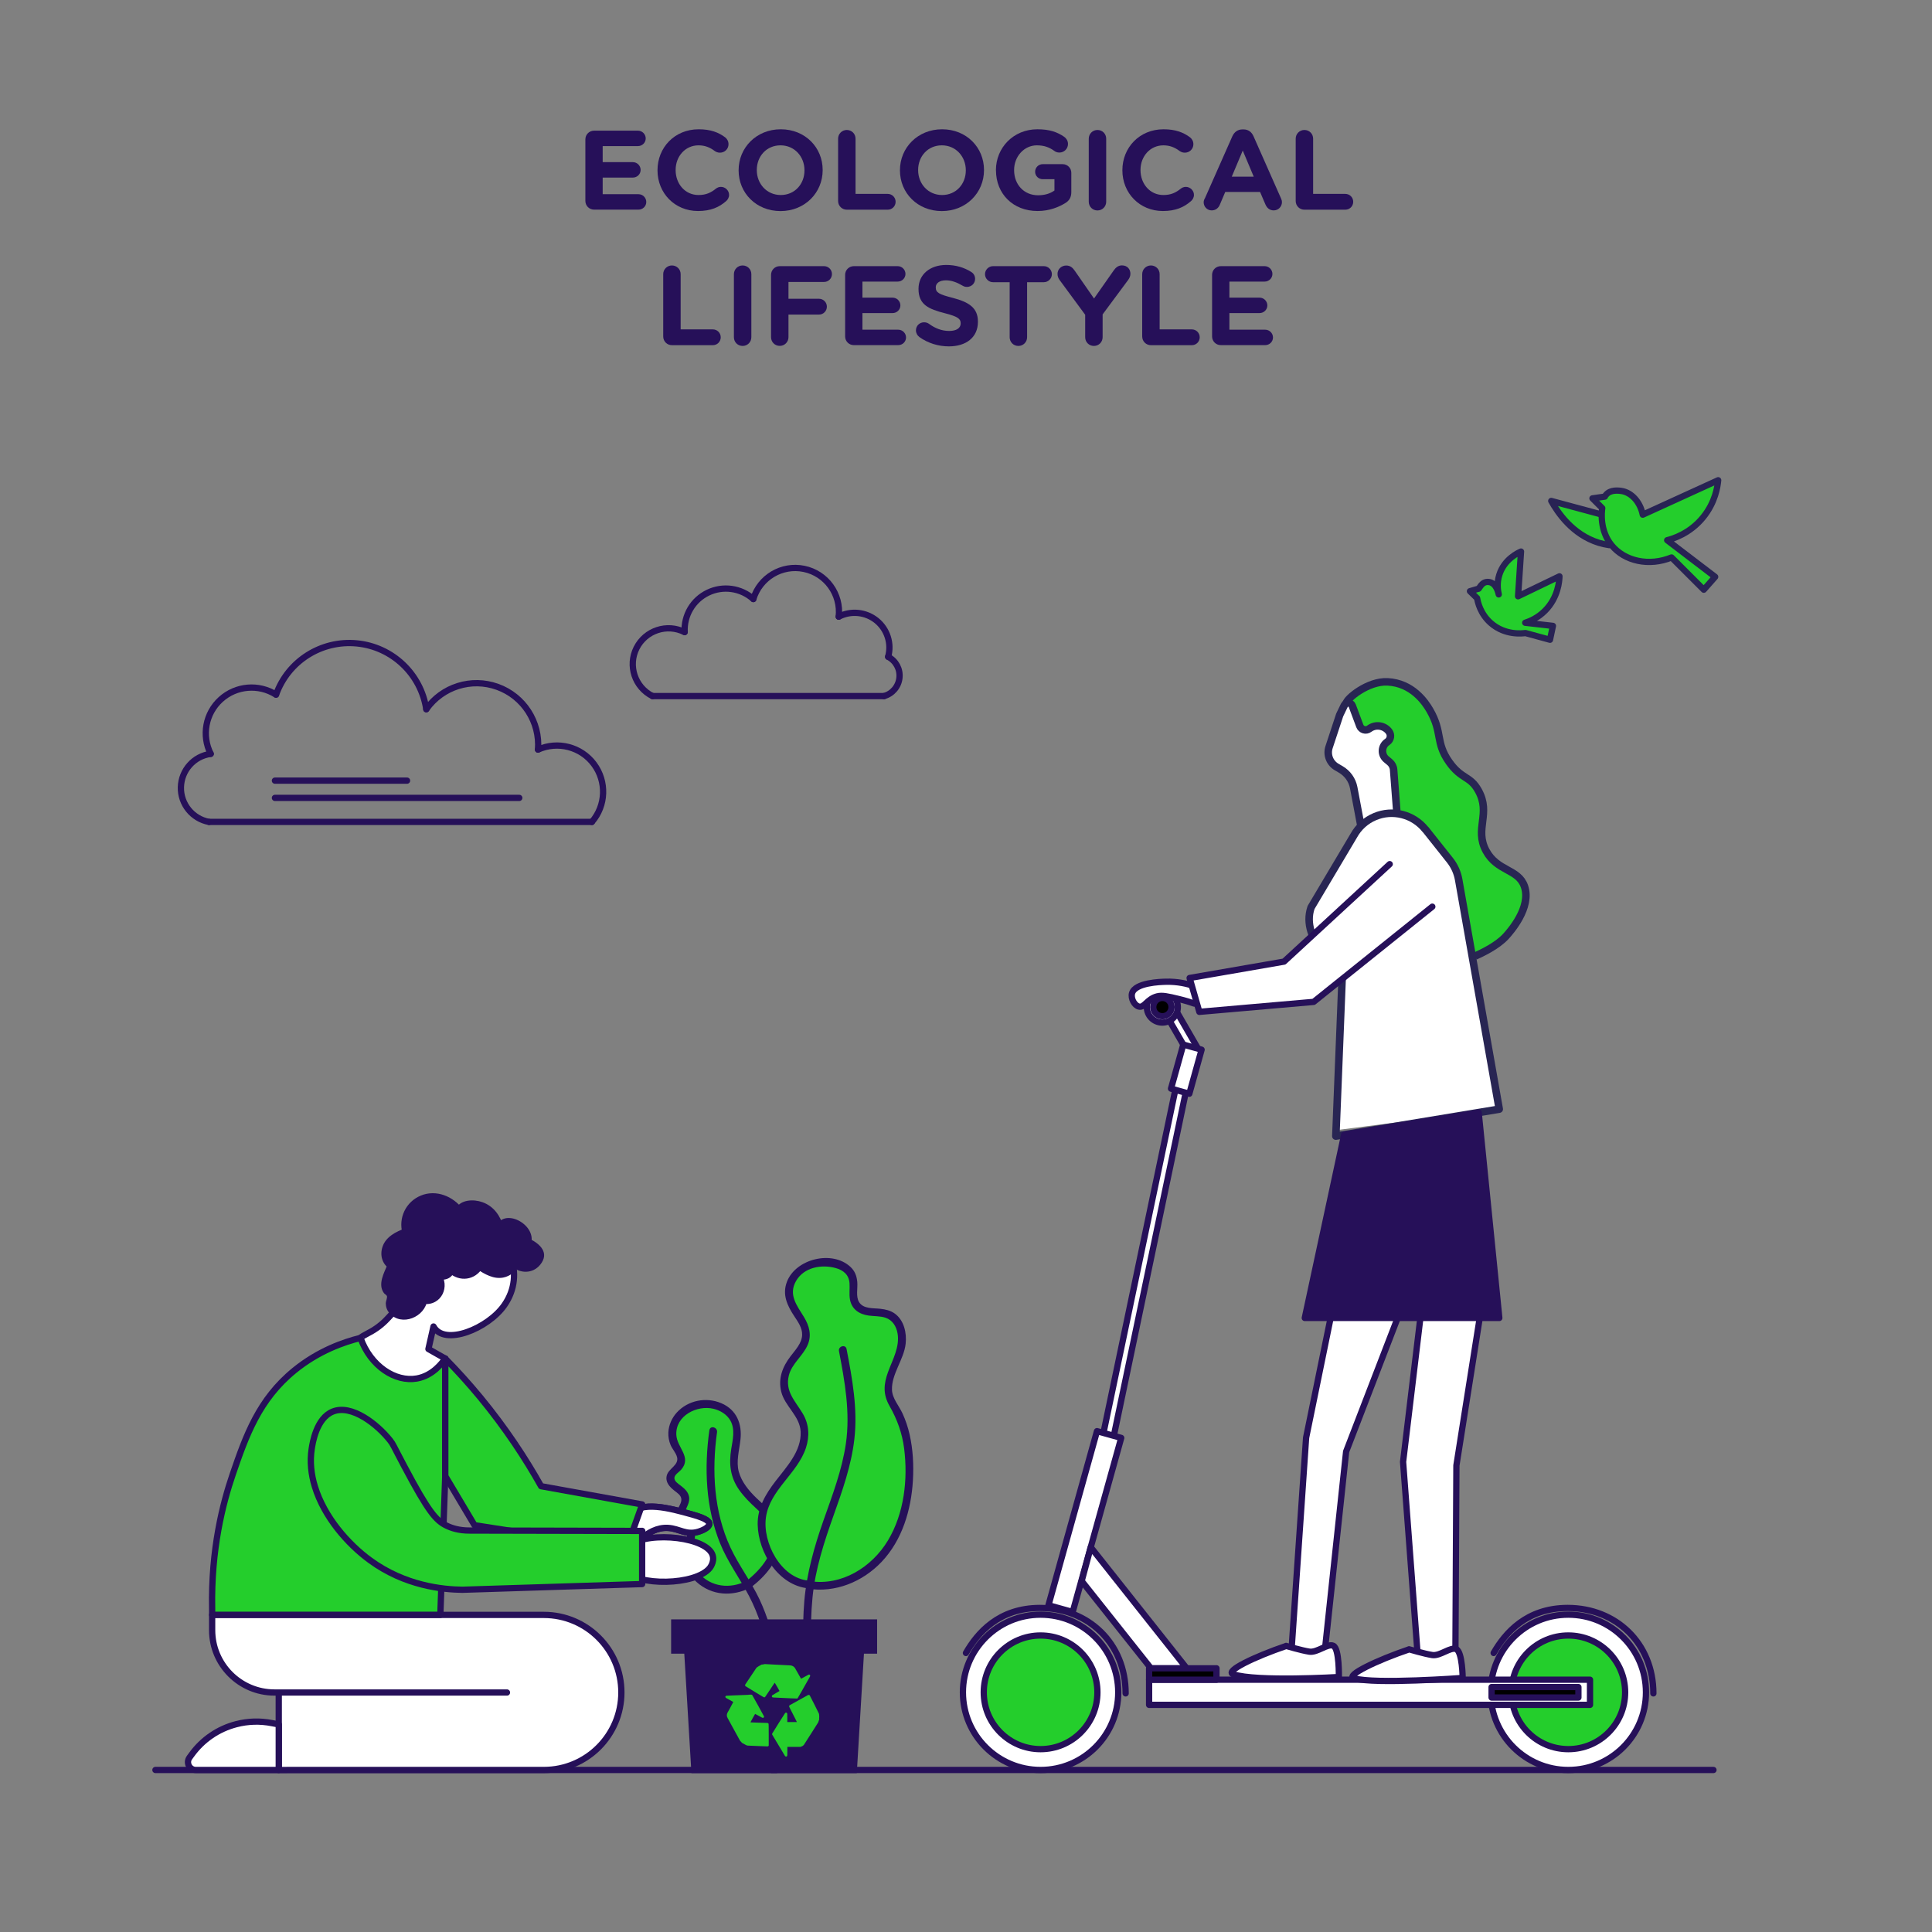 <?xml version="1.0" encoding="UTF-8"?>
<svg xmlns="http://www.w3.org/2000/svg" viewBox="0 0 308 308">
  <rect x="0" y="0" width="308" height="308" fill="#808080" stroke="none"/>
  <defs>
    <style>
      .cls-1, .cls-2, .cls-3, .cls-4, .cls-5, .cls-6, .cls-7 {
        stroke-linecap: round;
        stroke-linejoin: round;
      }

      .cls-1, .cls-5, .cls-6, .cls-8 {
        fill: none;
      }

      .cls-1, .cls-8 {
        stroke: #282553;
        stroke-width: 1.2px;
      }

      .cls-9, .cls-4 {
        fill: #fff;
      }

      .cls-2, .cls-3, .cls-4, .cls-10, .cls-6, .cls-7, .cls-11 {
        stroke: #261059;
      }

      .cls-3, .cls-12, .cls-10 {
        fill: #261059;
      }

      .cls-10, .cls-8, .cls-11 {
        stroke-miterlimit: 10;
      }

      .cls-13, .cls-7, .cls-11 {
        fill: #24ce2c;
      }

      .cls-5 {
        stroke: #282354;
      }

      .cls-11 {
        stroke-width: .25px;
      }
    </style>
  </defs>
  <g id="Layer_1" data-name="Layer 1">
    <g>
      <g>
        <path class="cls-13" d="m119.34,252.57c1.58-1.21,3.02-2.68,3.83-4.5s.91-4.03-.11-5.74c-.6-1.01-1.53-1.78-2.4-2.57-1.79-1.63-3.49-3.65-3.69-6.07-.19-2.33,1.05-4.74.25-6.94-.81-2.25-3.61-3.31-5.94-2.78-1.36.31-2.64,1.09-3.4,2.25s-.96,2.73-.37,3.99c.46.97,1.38,1.92,1.05,2.95-.31.99-1.68,1.48-1.71,2.51-.04,1.32,2.07,1.73,2.35,3.02.25,1.19-1.22,2.42-.61,3.47.25.43.76.62,1.11.97,1.07,1.1.06,2.86-.11,4.38-.18,1.59.67,3.17,1.87,4.24,2.26,2.02,5.21,2.25,7.87.81"/>
        <path class="cls-12" d="m119.79,253.01c2.32-1.82,4.37-4.2,4.62-7.25.11-1.29-.14-2.62-.8-3.75-.76-1.3-2-2.19-3.06-3.23-1.19-1.16-2.32-2.52-2.77-4.15s.07-3.39.26-5.09c.3-2.53-.61-4.8-3.05-5.84s-5.32-.45-7.08,1.47c-.8.87-1.3,2-1.36,3.19-.03.69.09,1.37.36,2.01s.86,1.25,1.03,1.94c.31,1.27-1.36,1.79-1.64,2.91-.27,1.06.44,1.8,1.2,2.41.46.37,1.05.7,1.12,1.34s-.51,1.31-.68,1.91c-.32,1.18.22,1.64.99,2.41,1.35,1.35-.09,3.32.04,5.01.11,1.5.96,2.9,2.06,3.89,2.47,2.22,5.74,2.37,8.63.91.72-.36.09-1.44-.63-1.08-2.61,1.33-5.71,1.02-7.68-1.29-1.05-1.23-1.3-2.59-.92-4.14.24-.98.62-2.08.25-3.09-.31-.85-1.72-1.42-1.52-2.29.22-.94.91-1.67.67-2.7-.17-.75-.76-1.24-1.34-1.69-.38-.3-1.04-.69-.97-1.27.06-.48.77-.9,1.07-1.25,1.75-2.02-.68-3.5-.77-5.57-.14-3.04,3.29-4.77,5.93-4.14,1.08.26,2.13.89,2.69,1.88.79,1.4.37,3.08.13,4.56-.38,2.37-.15,4.45,1.24,6.45.77,1.11,1.73,2.06,2.72,2.97,1.1,1,2.17,1.99,2.53,3.49.8,3.37-1.69,6.25-4.14,8.17-.63.5.26,1.38.88.88h0Z"/>
      </g>
      <path class="cls-12" d="m113.09,227.99c-.84,6.03-.6,12.33,1.7,18.03,1.21,3,3.14,5.58,4.63,8.43s2.57,6.21,3.09,9.53c.12.79,1.33.46,1.21-.33-.47-2.99-1.34-5.89-2.62-8.64-1.35-2.88-3.31-5.42-4.65-8.3-2.65-5.7-3-12.24-2.14-18.39.11-.79-1.09-1.13-1.21-.33h0Z"/>
    </g>
    <g>
      <g>
        <path class="cls-13" d="m128.89,252.6c-2.97-.18-5.3-2.72-6.49-5.44-.8-1.82-1.24-3.85-.84-5.8.55-2.71,2.6-4.82,4.27-7.02,1.67-2.2,3.08-5.07,2.11-7.66-.58-1.54-1.92-2.7-2.56-4.22-.58-1.37-.53-2.99.12-4.32.91-1.85,2.95-3.26,2.99-5.32.04-2.19-2.2-3.77-2.67-5.91-.38-1.72.52-3.56,1.97-4.57,1.44-1,3.32-1.24,5.05-.92,1.17.21,2.4.75,2.91,1.83.74,1.54-.23,3.62.84,4.95,1.15,1.43,3.52.68,5.19,1.45,1.77.82,2.27,3.17,1.88,5.08-.4,1.91-1.44,3.63-1.92,5.52-.14.57-.24,1.17-.15,1.76.14.92.69,1.71,1.16,2.51,1.62,2.82,2.16,6.14,2.2,9.39.06,4.7-.96,9.57-3.77,13.34-2.81,3.78-7.63,6.24-12.26,5.41"/>
        <path class="cls-12" d="m128.89,251.98c-4.43-.41-7.36-6.07-6.78-10.11.62-4.34,5.02-6.96,6.37-11.04.61-1.86.51-3.77-.5-5.47-1.19-2-2.86-3.54-2.22-6.09.48-1.91,2.27-3.12,3.02-4.91.64-1.53.23-3.01-.6-4.38-1.13-1.85-2.54-3.57-1.27-5.77s4.07-2.67,6.3-2.06c1.25.34,2.13,1.08,2.22,2.42.06.86-.08,1.74.07,2.59.29,1.59,1.49,2.36,3,2.57.88.12,1.81.06,2.66.34,1.13.38,1.73,1.37,1.93,2.5.37,2.15-.78,4.16-1.5,6.11s-.85,3.59.22,5.46c1.22,2.14,2.02,4.34,2.33,6.8.62,4.9,0,10.33-2.57,14.62s-7.41,7.31-12.47,6.5c-.79-.13-1.13,1.08-.33,1.21,4.38.7,8.73-1.08,11.76-4.26,3.31-3.48,4.74-8.32,5.01-13.02.14-2.44.01-4.93-.53-7.31-.26-1.15-.64-2.28-1.13-3.35-.55-1.2-1.64-2.4-1.68-3.77-.08-2.53,1.9-4.82,2.18-7.33.19-1.73-.25-3.73-1.72-4.81-.68-.49-1.48-.68-2.3-.77-1.12-.13-2.72.05-3.4-1.06-.55-.88-.2-2.22-.29-3.21s-.4-1.77-1.1-2.42c-2.93-2.71-8.71-1.27-10.11,2.37-.79,2.05.04,3.8,1.17,5.51.58.88,1.28,1.85,1.25,2.96-.04,1.34-1.09,2.42-1.85,3.42-1.27,1.66-2,3.52-1.49,5.63.58,2.37,2.99,3.88,3.1,6.4.14,3.1-2.26,5.61-4.02,7.9-1.56,2.03-2.88,4.24-2.83,6.89.09,4.5,3.31,9.74,8.11,10.18.8.07.8-1.18,0-1.25h0Z"/>
      </g>
      <path class="cls-12" d="m133.75,215.39c.93,4.86,1.82,9.8,1.1,14.75-.62,4.26-2.18,8.29-3.6,12.33s-2.63,8.3-3.02,12.69c-.41,4.76-.11,9.55.23,14.3.06.8,1.31.8,1.25,0-.35-4.91-.66-9.86-.18-14.77.44-4.54,1.84-8.82,3.36-13.1,1.41-3.96,2.82-7.94,3.31-12.14.56-4.84-.33-9.66-1.24-14.39-.15-.79-1.36-.46-1.21.33h0Z"/>
    </g>
    <g>
      <path class="cls-13" d="m235.74,93.84c-.54.16-.87.25-1.4.41l1.14,1.11c.1.59.5,2.5,2.21,3.99,2.28,1.99,5.07,1.63,5.49,1.57l3.92,1.07.47-2.21-4.42-.5c.75-.24,2-.76,3.15-1.91,2.12-2.12,2.29-4.79,2.31-5.49l-6.6,3.18.47-7.13c-.38.16-2.65,1.18-3.45,3.68-.44,1.36-.24,2.56-.1,3.15-.03-.1-.33-1.83-1.59-1.98-1.19-.13-1.47,1.16-1.72,1.1l.13-.04Z"/>
      <path class="cls-5" d="m235.74,93.84c-.54.16-.87.25-1.4.41l1.14,1.11c.1.59.5,2.5,2.21,3.99,2.28,1.99,5.07,1.63,5.49,1.57l3.92,1.07.47-2.21-4.42-.5c.75-.24,2-.76,3.15-1.91,2.12-2.12,2.29-4.79,2.31-5.49l-6.6,3.18.47-7.13c-.38.16-2.65,1.18-3.45,3.68-.44,1.36-.24,2.56-.1,3.15-.03-.1-.33-1.83-1.59-1.98-1.19-.13-1.47,1.16-1.72,1.1"/>
      <path class="cls-13" d="m255.99,82.2l-8.69-2.34c1.01,1.81,3.37,5.37,7.58,6.67.56.17,1.11.29,1.65.37"/>
      <path class="cls-5" d="m255.99,82.2l-8.69-2.34c1.01,1.81,3.37,5.37,7.58,6.67.56.17,1.11.29,1.65.37"/>
      <path class="cls-13" d="m255.85,79.17c-.66.09-1.32.19-1.98.28l1.56,1.56c-.09.62-.43,3.54,1.49,5.91,2.09,2.56,5.98,3.41,9.56,1.95l5.14,5.14,1.81-2.05-7.65-5.84c.91-.23,3.61-1.04,5.73-3.65,1.96-2.4,2.31-4.94,2.4-5.91l-12.02,5.49c-.42-2.05-1.81-3.56-3.44-3.79-.92-.13-2.05-.09-2.61.9"/>
      <path class="cls-5" d="m255.85,79.17c-.66.09-1.32.19-1.98.28l1.56,1.56c-.09.62-.43,3.54,1.49,5.91,2.09,2.56,5.98,3.41,9.56,1.95l5.14,5.14,1.81-2.05-7.65-5.84c.91-.23,3.61-1.04,5.73-3.65,1.96-2.4,2.31-4.94,2.4-5.91l-12.02,5.49c-.42-2.05-1.81-3.56-3.44-3.79-.92-.13-2.05-.09-2.61.9"/>
    </g>
    <g>
      <line class="cls-6" x1="94.36" y1="131.03" x2="33.33" y2="131.03"/>
      <path class="cls-6" d="m85.77,119.5c3.15-1.41,6.86-.45,8.92,2.32,2.06,2.77,1.93,6.6-.33,9.21"/>
      <path class="cls-6" d="m67.96,113.06c2.55-3.61,7.2-5.06,11.35-3.56,4.16,1.5,6.8,5.59,6.46,10"/>
      <path class="cls-6" d="m44.01,110.74c1.91-5.36,7.22-8.72,12.88-8.17,5.66.55,10.22,4.88,11.07,10.5"/>
      <path class="cls-6" d="m33.59,120.18c-1.48-2.93-.82-6.48,1.61-8.68,2.43-2.2,6.03-2.51,8.8-.76"/>
      <path class="cls-6" d="m33.32,131.03c-2.65-.5-4.55-2.85-4.48-5.54.07-2.7,2.08-4.95,4.75-5.31"/>
      <line class="cls-6" x1="82.78" y1="127.2" x2="43.83" y2="127.2"/>
      <line class="cls-6" x1="64.89" y1="124.45" x2="43.83" y2="124.45"/>
      <path class="cls-6" d="m141.59,104.71c1.23.64,1.95,1.97,1.8,3.35-.14,1.38-1.12,2.54-2.46,2.91"/>
      <line class="cls-6" x1="140.93" y1="110.97" x2="104.03" y2="110.97"/>
      <path class="cls-6" d="m104.02,110.97c-2.82-1.42-3.95-4.85-2.54-7.66,1.42-2.82,4.85-3.95,7.66-2.54"/>
      <path class="cls-6" d="m109.15,100.76c-.14-2.65,1.32-5.13,3.72-6.28,2.39-1.15,5.25-.75,7.23,1.02"/>
      <path class="cls-6" d="m133.71,98.31c1.96-1.01,4.32-.76,6.03.62,1.71,1.39,2.44,3.65,1.85,5.77"/>
      <path class="cls-6" d="m120.09,95.5c1.05-3.46,4.56-5.54,8.09-4.81,3.54.73,5.93,4.04,5.53,7.62"/>
    </g>
    <line class="cls-4" x1="24.78" y1="282.17" x2="273.16" y2="282.17"/>
    <g>
      <rect class="cls-10" x="107.49" y="258.66" width="31.84" height="4.47"/>
      <polygon class="cls-10" points="109.56 263.13 110.7 282.17 123.41 282.17 123.41 263.13 109.56 263.13"/>
      <polygon class="cls-10" points="137.26 263.13 136.12 282.17 123.41 282.17 123.41 263.13 137.26 263.13"/>
    </g>
    <g>
      <path class="cls-4" d="m100.21,241.52c2.09-2.33,6.44-1.11,10.2-.06,2.36.66,2.66,1.16,2.67,1.46.01.56-1.05,1.06-1.76,1.27-1.95.58-3-.49-4.79-.61-3.61-.23-5.6,3.69-6.84,2.95-.94-.56-.9-3.43.53-5.02Z"/>
      <path class="cls-4" d="m100.21,241.52c2.09-2.33,6.44-1.11,10.2-.06,2.36.66,2.66,1.16,2.67,1.46.01.56-1.05,1.06-1.76,1.27-1.95.58-3-.49-4.79-.61-3.61-.23-5.6,3.69-6.84,2.95-.94-.56-.9-3.43.53-5.02Z"/>
      <path class="cls-4" d="m99.68,246.79c2.78-2.75,12.01-1.98,13.72.71.75,1.18-.18,2.38-.24,2.46-2.25,2.8-11.62,2.98-13.84.29-.87-1.06-.6-2.51.36-3.47Z"/>
      <path class="cls-4" d="m61.79,210.2l1.67-1.79c-.07-1.15,0-2.74.57-4.48,1.67-5.03,7.4-10.43,12.22-8.79,4.61,1.57,7.72,7.82,4.15,12.94-2.61,3.74-9.58,6.58-11.29,3.39l-.81,3.59,2.68,1.52s-2.23,7.44-4.39,6.95c-1.75-.4-6.18-4.28-7.98-4.7-2.36-.56-1.11-5.44-1.14-5.52-.03-.1.61-.46,1.3-.82,1.13-.58,2.15-1.35,3.01-2.28Z"/>
      <path class="cls-4" d="m45.73,282.17h40.97c6.83,0,12.36-5.54,12.36-12.36h0c0-6.83-5.54-12.36-12.36-12.36h-52.88v2.43c0,5.49,4.45,9.94,9.94,9.94h37.06s-36.38,0-36.38,0v12.36h1.29Z"/>
      <path class="cls-7" d="m70.2,257.44l.78-22.14v-18.73c-.48.71-2.01,2.75-4.53,3.19-3.41.6-7.37-1.95-8.98-6.47-2.67.66-6.69,2.05-10.53,5.18-5.67,4.62-7.73,10.4-9.84,16.57-1.58,4.62-3.47,11.97-3.28,21.4v.99s36.38,0,36.38,0Z"/>
      <path class="cls-7" d="m70.98,216.58c1.83,1.86,3.7,3.91,5.57,6.17,4.08,4.95,7.25,9.79,9.71,14.18l16.12,2.91-2.52,7.06c-8.07-1.25-16.14-2.5-24.21-3.75l-4.66-7.83v-18.73Z"/>
      <path class="cls-7" d="m102.37,244.05v8.48l-28.67.91c-3.1-.04-9.11-.61-14.69-4.69-3.55-2.59-7.33-6.9-8.81-11.75-.6-1.95-.82-3.98-.51-6.02.14-.9.74-4.9,3.37-5.95,3-1.21,7.11,2.04,9.13,4.6.54.69.44.7,2.27,4.14,3.85,7.26,5.05,8.64,6.73,9.45.76.37,1.96.79,3.69.78l27.51.06Z"/>
      <path class="cls-4" d="m44.44,282.17h-13.22c-1.02,0-1.61-1.16-1.01-1.98l.35-.48c1.73-2.39,4.24-4.1,7.1-4.84h0c1.86-.49,3.81-.54,5.7-.17l1.08.21v7.25Z"/>
      <g>
        <path class="cls-12" d="m71.98,202.41c.59.63,1.5.96,2.36.84s1.65-.68,2.04-1.45c.93.62,1.93,1.24,3.05,1.3s2.36-.61,2.53-1.72c.56.6,1.45.88,2.26.71s1.51-.78,1.79-1.55c.14-.38.17-.82-.02-1.18-.12-.22-.31-.38-.51-.53-.44-.33-.91-.61-1.41-.84.25-.66.05-1.43-.4-1.98s-1.11-.88-1.79-1.07c-.43-.12-.89-.19-1.32-.08s-.83.45-.9.88c-.19-.67-.39-1.36-.82-1.91-.63-.79-1.33-1.36-2.29-1.68-.55-.18-1.44-.16-2.02-.11s-1.18.39-1.34.95c-1.26-1.78-3.73-2.66-5.78-1.9s-3.34,3.22-2.67,5.29c-1.16.4-2.34,1-2.98,2.05s-.47,2.66.6,3.25c-.17.42-.35.84-.52,1.26-.21.51-.43,1.04-.46,1.6s.15,1.16.59,1.49c.12.09.26.16.33.28.13.23,0,.51-.08.75-.18.51-.16,1.11.12,1.58.34.56,1,.87,1.65.97.78.12,1.62,0,2.29-.43s1.15-1.17,1.18-1.96c.98.2,2.06-.3,2.55-1.17s.36-2.05-.32-2.79c.45.16.97.2,1.41.02s.8-.64.76-1.12"/>
        <path class="cls-12" d="m71.54,202.86c1.7,1.57,4.19,1.26,5.39-.74l-.86.22c1.22.8,2.63,1.62,4.15,1.33,1.14-.22,2.07-.98,2.35-2.12l-1.04.28c1.35,1.24,3.4,1.27,4.6-.22,1.51-1.87-.03-3.32-1.74-4.14l.29.71c.81-3.03-4.43-5.78-5.61-2.57h1.21c-.52-1.79-1.55-3.31-3.38-3.96-1.39-.5-3.52-.44-4.24,1.06h1.08c-1.52-2-4.2-3.11-6.63-2.12s-3.62,3.59-2.95,6l.44-.77c-1.47.53-3.06,1.33-3.61,2.91-.46,1.33-.09,2.74,1.09,3.54l-.29-.71c-.56,1.36-1.62,3.2-.57,4.6.11.14.41.3.46.45.09.29-.17.82-.18,1.14,0,.58.19,1.14.57,1.57,1.94,2.25,5.72.63,6.04-2.07l-.62.62c2.9.36,4.38-2.85,2.67-5.02l-.61,1.04c1.43.39,2.78-.11,2.96-1.7.09-.8-1.16-.79-1.25,0-.37.58-.83.75-1.37.49-.65-.18-.97.58-.61,1.04,1.13,1.43-.15,3.09-1.79,2.89-.36-.04-.59.32-.62.62-.17,1.43-1.72,2.07-3,1.73-.6-.16-1.08-.56-1.1-1.23-.01-.43.25-.78.22-1.21-.05-.75-.67-.78-.9-1.45-.32-.92.59-2.4.92-3.2.11-.26-.08-.56-.29-.71-.91-.61-.78-1.84-.21-2.62s1.53-1.21,2.43-1.54c.32-.11.53-.42.44-.77-.48-1.75.4-3.7,2.08-4.46,1.84-.83,4.05,0,5.22,1.55.25.33.85.47,1.08,0,.54-1.13,2.5-.72,3.33-.24,1.11.64,1.65,1.65,2,2.84.18.62,1,.56,1.21,0,.34-.92,1.75-.34,2.28-.03.72.42,1.15,1.09.92,1.94-.07.25.04.59.29.71.87.42,2.28,1.01,1.42,2.23-.68.96-1.94.92-2.76.17-.34-.31-.93-.2-1.04.28-.58,2.33-3.46.84-4.66.04-.28-.19-.69-.05-.86.22-.77,1.29-2.31,1.52-3.42.48-.59-.55-1.48.34-.88.88h0Z"/>
      </g>
    </g>
    <g>
      <path class="cls-13" d="m121.71,265.33c-.1.03-.15.04-.19.03-.08,0-.13,0-.18.05-.03.03-.11.07-.19.11-.1.04-.2.1-.33.19-.11.07-.2.14-.22.16-.03.03-1.77,2.63-1.8,2.69-.03.05-.02.14,0,.19.01.02.04.05.06.07.02.02.68.42,1.47.9,1.39.84,1.43.87,1.5.87.13,0,.07.08.91-1.19.41-.63.76-1.14.77-1.14.02,0,.76,1.3.76,1.32,0,0-.26.16-.58.34-.43.25-.58.34-.61.37-.03.03-.03.05-.03.12,0,.09.03.14.1.18.05.02-.13.02,2.96.16.51.02.94.04.96.03.03,0,.06-.02.09-.05.04-.04.98-1.69,1.95-3.42.05-.09.06-.14.05-.2s-.07-.12-.12-.14c-.09-.03-.11-.02-.73.33-.5.28-.6.33-.61.32,0,0-.24-.4-.5-.88l-.49-.86-.11-.11c-.08-.08-.13-.12-.22-.16-.15-.08-.26-.11-.51-.12-.24-.01-.45-.02-2.22-.11-.28-.01-.62-.03-.76-.04-.26-.01-.88-.05-.97-.05-.03,0-.1.01-.19.04Z"/>
      <path class="cls-13" d="m119.33,270.19c-.37.02-.61.02-2.59.1-.69.03-.95.04-.98.05-.05.02-.1.08-.12.14-.01.04-.01.05.02.11.02.04.05.07.07.09.02.02.3.16.6.33.34.18.56.31.57.32,0,.01-.21.4-.46.87-.26.47-.48.87-.49.89-.01.02-.03.09-.05.16-.03.11-.03.14-.02.24.01.24-.04.14,1.09,2.18l1.01,1.84.11.11c.06.06.13.14.15.17.04.07.08.1.15.11.02,0,.08.04.13.07.11.08.41.23.53.28.11.04,0,.03,1.49.09,1.98.08,1.85.08,1.9.05.03-.01.06-.04.08-.06l.03-.04v-1.71c0-1.13-.01-1.73-.02-1.76-.01-.05-.06-.1-.11-.13-.03-.02-.25-.03-1.4-.06-.75-.02-1.37-.04-1.37-.05-.02,0,.05-.13.36-.7.2-.35.36-.64.37-.65.01,0,.27.14.58.31.54.3.57.31.64.32.06,0,.08,0,.11-.02.07-.05.11-.13.09-.21-.01-.05-1.81-3.31-1.87-3.39-.04-.05-.09-.07-.16-.08-.03,0-.23,0-.44.01Z"/>
      <path class="cls-13" d="m128.86,270.2s-2.92,1.62-2.97,1.65c-.05.03-.09.11-.09.17,0,.05,0,.07.69,1.41.33.63.55,1.09.55,1.1s-.34,0-.77,0h-.76s0-.68,0-.68c0-.74,0-.71-.07-.77-.08-.07-.21-.06-.28.02-.01.01-.48.75-1.04,1.63-.67,1.06-1.02,1.63-1.03,1.66,0,.04,0,.11.01.14.06.11,2.01,3.36,2.04,3.4.02.03.05.06.1.08.06.03.07.03.11.02.06-.02.12-.07.14-.11.02-.03.02-.1.03-.73v-.7s1.04,0,1.04,0h1.04s.11-.04.11-.04c.19-.06.33-.15.44-.28.04-.05.56-.86,1.18-1.84l1.11-1.75.04-.13c.02-.07.05-.15.06-.18.07-.13.07-.14.05-.2-.02-.05-.02-.06,0-.12.02-.11.02-.45-.01-.62l-.03-.15-.71-1.43c-.39-.79-.73-1.44-.75-1.47-.02-.02-.05-.05-.07-.06-.04-.02-.12-.02-.16,0Z"/>
    </g>
    <g>
      <g>
        <circle class="cls-4" cx="250.02" cy="269.79" r="12.38"/>
        <circle class="cls-7" cx="250.02" cy="269.79" r="9.06"/>
        <path class="cls-6" d="m263.58,269.96c0-7.98-5.97-13.62-13.65-13.62-6.56,0-9.97,3.98-11.81,7.18"/>
      </g>
      <g>
        <circle class="cls-4" cx="165.89" cy="269.79" r="12.38"/>
        <circle class="cls-7" cx="165.89" cy="269.79" r="9.06"/>
        <path class="cls-6" d="m179.45,269.96c0-7.98-5.97-13.62-13.65-13.62-6.56,0-9.97,3.98-11.81,7.18"/>
      </g>
      <rect class="cls-4" x="183.19" y="267.79" width="70.29" height="4.01" transform="translate(436.67 539.58) rotate(180)"/>
      <rect class="cls-4" x="153.61" y="200.86" width="57.56" height="1.71" transform="translate(417.21 64.54) rotate(101.83)"/>
      <rect class="cls-4" x="184.87" y="163.75" width="7.3" height="1.71" transform="translate(236.81 -80.96) rotate(60)"/>
      <rect class="cls-4" x="158.55" y="240.57" width="28.81" height="4.01" transform="translate(453.06 141.12) rotate(105.58)"/>
      <rect class="cls-4" x="185.48" y="168.94" width="7.29" height="3.03" transform="translate(404.11 34.05) rotate(105.58)"/>
      <polygon class="cls-4" points="172.44 252.05 183.49 265.97 189.19 265.97 173.89 246.66 172.44 252.05"/>
      <rect class="cls-2" x="183.19" y="265.97" width="10.74" height="1.82" transform="translate(377.12 533.75) rotate(180)"/>
      <g>
        <path class="cls-4" d="m182.83,160.55c0,1.37,1.11,2.47,2.47,2.47s2.47-1.11,2.47-2.47-1.11-2.47-2.47-2.47-2.47,1.11-2.47,2.47Z"/>
        <path class="cls-2" d="m183.85,160.55c0,.8.65,1.46,1.46,1.46s1.46-.65,1.46-1.46-.65-1.46-1.46-1.46-1.46.65-1.46,1.46Z"/>
      </g>
      <rect class="cls-2" x="237.79" y="268.96" width="13.84" height="1.67" transform="translate(489.42 539.58) rotate(180)"/>
    </g>
    <g>
      <polyline class="cls-4" points="237.17 202.05 232.18 233.62 232.02 264.05 226.05 264.43 223.68 233.05 227.81 198.65"/>
      <polyline class="cls-4" points="215.34 194.39 208.22 229.2 205.89 263.15 210.51 264.48 211.24 262.83 214.6 231.41 226.05 201.71"/>
      <path class="cls-4" d="m205.03,262.39s2.46.73,3.72.92c1.26.18,2.92-1.36,3.81-.94.98.46.88,4.98.88,4.98,0,0-13.12.79-16.82-.43-1.47-.48,3.39-2.81,8.42-4.52Z"/>
      <path class="cls-4" d="m224.63,262.93s2.46.73,3.72.92c1.26.18,2.92-1.36,3.81-.94.98.46,1.02,4.59,1.02,4.59,0,0-14.02,1.04-17.32.06-1.48-.44,3.75-2.92,8.78-4.62Z"/>
      <path class="cls-11" d="m214.61,112.14c.02-.73,3.47-3.6,6.6-3.44,3.92.2,5.98,3.2,6.75,4.54,2.06,3.58.83,5.07,3.06,8.24,1.99,2.82,3.32,2.14,4.66,4.55,2.06,3.7-.66,6.08,1.22,9.59,1.79,3.34,5.16,2.87,6.13,5.69,1.15,3.36-2.29,7.22-2.95,7.95-1.43,1.57-3.95,2.72-4.93,3.17"/>
      <path class="cls-8" d="m214.61,112.14c.02-.73,3.47-3.6,6.6-3.44,3.92.2,5.98,3.2,6.75,4.54,2.06,3.58.83,5.07,3.06,8.24,1.99,2.82,3.32,2.14,4.66,4.55,2.06,3.7-.66,6.08,1.22,9.59,1.79,3.34,5.16,2.87,6.13,5.69,1.15,3.36-2.29,7.22-2.95,7.95-1.43,1.57-3.95,2.72-4.93,3.17"/>
      <path class="cls-9" d="m223.02,133.8c-.07-.2-5.61.26-5.61.26l-1.6-8.48c-.23-1.23-.99-2.29-2.07-2.92l-.65-.38c-1.1-.64-1.61-1.96-1.21-3.17l1.69-5.12.74-1.54c.27-.55,1.06-.51,1.27.06l1.2,3.22c.23.61.98.84,1.51.44.99-.74,2.4-.54,3.14.45.4.53.28,1.3-.28,1.67-.96.65-1.02,2.03-.13,2.77l.52.43c.37.31.6.75.63,1.23l.85,11.07Z"/>
      <path class="cls-8" d="m223.02,133.8c-.07-.2-5.61.26-5.61.26l-1.6-8.48c-.23-1.23-.99-2.29-2.07-2.92l-.65-.38c-1.1-.64-1.61-1.96-1.21-3.17l1.69-5.12.74-1.54c.27-.55,1.06-.51,1.27.06l1.2,3.22c.23.61.98.84,1.51.44.99-.74,2.4-.54,3.14.45.4.53.28,1.3-.28,1.67-.96.65-1.02,2.03-.13,2.77l.52.43c.37.31.6.75.63,1.23l.85,11.07Z"/>
      <path class="cls-9" d="m227.26,132.24l3.89,4.9c.71.9,1.19,1.96,1.39,3.09l6.47,36.59-26,3.35.95-24.1c-.34-1.62-6.72-6.2-4.95-11.41l6.81-11.46c.75-1.36,1.93-2.42,3.35-3.02,2.85-1.21,6.15-.36,8.08,2.06"/>
      <path class="cls-1" d="m227.26,132.24l3.89,4.9c.71.9,1.19,1.96,1.39,3.09l6.47,36.59-26.05,4.3,1-25.04c-.34-1.62-6.72-6.2-4.95-11.41l6.81-11.46c.75-1.36,1.93-2.42,3.35-3.02,2.85-1.21,6.15-.36,8.08,2.06Z"/>
      <polygon class="cls-3" points="235.73 177.36 239.02 210.11 208.01 210.11 214.29 180.89 235.73 177.36"/>
      <path class="cls-4" d="m190.29,157.18c-.97-.33-2.54-.73-4.48-.67-.77.02-4.86.13-5.34,1.84-.23.82.38,1.95,1.1,2.12.89.21,1.27-1.21,2.91-1.63.8-.2,1.69,0,3.47.43,1.04.25,1.88.52,2.45.72"/>
      <polyline class="cls-4" points="228.34 144.54 209.42 159.72 191.2 161.31 189.65 155.91 204.7 153.3 221.55 137.76"/>
    </g>
  </g>
  <g id="Layer_2" data-name="Layer 2">
    <g>
      <path class="cls-12" d="m93.32,32.05v-9.83c0-.77.61-1.39,1.39-1.39h6.99c.68,0,1.24.56,1.24,1.24s-.56,1.22-1.24,1.22h-5.62v2.56h4.81c.68,0,1.24.56,1.24,1.24s-.56,1.22-1.24,1.22h-4.81v2.65h5.71c.68,0,1.24.56,1.24,1.24s-.56,1.22-1.24,1.22h-7.08c-.77,0-1.39-.61-1.39-1.39Z"/>
      <path class="cls-12" d="m104.82,27.17v-.04c0-3.58,2.7-6.52,6.57-6.52,1.89,0,3.17.5,4.21,1.28.29.22.54.61.54,1.1,0,.76-.61,1.35-1.37,1.35-.38,0-.63-.14-.83-.27-.77-.58-1.58-.9-2.58-.9-2.12,0-3.65,1.76-3.65,3.92v.04c0,2.16,1.49,3.96,3.65,3.96,1.17,0,1.95-.36,2.74-.99.22-.18.5-.31.83-.31.7,0,1.3.58,1.3,1.28,0,.43-.22.77-.47.99-1.13.99-2.47,1.58-4.48,1.58-3.71,0-6.46-2.86-6.46-6.48Z"/>
      <path class="cls-12" d="m117.75,27.17v-.04c0-3.58,2.83-6.52,6.72-6.52s6.68,2.9,6.68,6.48v.04c0,3.58-2.83,6.52-6.72,6.52s-6.68-2.9-6.68-6.48Zm10.5,0v-.04c0-2.16-1.58-3.96-3.82-3.96s-3.78,1.76-3.78,3.92v.04c0,2.16,1.58,3.96,3.82,3.96s3.78-1.76,3.78-3.92Z"/>
      <path class="cls-12" d="m133.61,22.11c0-.77.61-1.39,1.39-1.39s1.39.61,1.39,1.39v8.8h5.13c.7,0,1.26.56,1.26,1.26s-.56,1.26-1.26,1.26h-6.52c-.77,0-1.39-.61-1.39-1.39v-9.94Z"/>
      <path class="cls-12" d="m143.47,27.17v-.04c0-3.58,2.83-6.52,6.72-6.52s6.68,2.9,6.68,6.48v.04c0,3.58-2.83,6.52-6.72,6.52s-6.68-2.9-6.68-6.48Zm10.5,0v-.04c0-2.16-1.58-3.96-3.82-3.96s-3.78,1.76-3.78,3.92v.04c0,2.16,1.58,3.96,3.82,3.96s3.78-1.76,3.78-3.92Z"/>
      <path class="cls-12" d="m158.77,27.17v-.04c0-3.58,2.79-6.52,6.61-6.52,1.91,0,3.17.43,4.3,1.22.27.2.58.58.58,1.12,0,.76-.61,1.37-1.37,1.37-.4,0-.65-.14-.85-.29-.76-.54-1.57-.86-2.75-.86-2.02,0-3.62,1.78-3.62,3.92v.04c0,2.3,1.58,4,3.82,4,1.01,0,1.91-.25,2.61-.76v-1.8h-1.87c-.67,0-1.21-.52-1.21-1.19s.54-1.21,1.21-1.21h3.17c.77,0,1.39.61,1.39,1.39v3.06c0,.81-.31,1.37-.97,1.76-1.03.63-2.52,1.26-4.41,1.26-3.92,0-6.63-2.75-6.63-6.48Z"/>
      <path class="cls-12" d="m173.57,22.11c0-.77.61-1.39,1.39-1.39s1.39.61,1.39,1.39v10.05c0,.77-.61,1.39-1.39,1.39s-1.39-.61-1.39-1.39v-10.05Z"/>
      <path class="cls-12" d="m178.93,27.17v-.04c0-3.58,2.7-6.52,6.57-6.52,1.89,0,3.17.5,4.21,1.28.29.22.54.61.54,1.1,0,.76-.61,1.35-1.37,1.35-.38,0-.63-.14-.83-.27-.77-.58-1.58-.9-2.58-.9-2.12,0-3.65,1.76-3.65,3.92v.04c0,2.16,1.49,3.96,3.65,3.96,1.17,0,1.95-.36,2.74-.99.22-.18.5-.31.83-.31.7,0,1.3.58,1.3,1.28,0,.43-.22.77-.47.99-1.13.99-2.47,1.58-4.48,1.58-3.71,0-6.46-2.86-6.46-6.48Z"/>
      <path class="cls-12" d="m192.07,31.65l4.39-9.92c.31-.68.86-1.1,1.62-1.1h.16c.76,0,1.3.41,1.6,1.1l4.39,9.92c.09.2.14.38.14.56,0,.74-.58,1.33-1.31,1.33-.65,0-1.08-.38-1.33-.96l-.85-1.98h-5.55l-.88,2.07c-.23.54-.7.87-1.28.87-.72,0-1.28-.58-1.28-1.3,0-.2.07-.4.16-.59Zm7.8-3.49l-1.75-4.16-1.75,4.16h3.49Z"/>
      <path class="cls-12" d="m206.56,22.11c0-.77.61-1.39,1.39-1.39s1.39.61,1.39,1.39v8.8h5.13c.7,0,1.26.56,1.26,1.26s-.56,1.26-1.26,1.26h-6.52c-.77,0-1.39-.61-1.39-1.39v-9.94Z"/>
      <path class="cls-12" d="m105.73,43.71c0-.77.61-1.39,1.39-1.39s1.39.61,1.39,1.39v8.8h5.13c.7,0,1.26.56,1.26,1.26s-.56,1.26-1.26,1.26h-6.52c-.77,0-1.39-.61-1.39-1.39v-9.94Z"/>
      <path class="cls-12" d="m117,43.71c0-.77.61-1.39,1.39-1.39s1.39.61,1.39,1.39v10.05c0,.77-.61,1.39-1.39,1.39s-1.39-.61-1.39-1.39v-10.05Z"/>
      <path class="cls-12" d="m122.92,43.82c0-.77.61-1.39,1.39-1.39h7.06c.7,0,1.26.56,1.26,1.26s-.56,1.26-1.26,1.26h-5.67v2.68h4.86c.7,0,1.26.56,1.26,1.26s-.56,1.26-1.26,1.26h-4.86v3.6c0,.77-.61,1.39-1.39,1.39s-1.39-.61-1.39-1.39v-9.94Z"/>
      <path class="cls-12" d="m134.73,53.65v-9.83c0-.77.61-1.39,1.39-1.39h6.99c.68,0,1.24.56,1.24,1.24s-.56,1.22-1.24,1.22h-5.62v2.56h4.81c.68,0,1.24.56,1.24,1.24s-.56,1.22-1.24,1.22h-4.81v2.65h5.71c.68,0,1.24.56,1.24,1.24s-.56,1.22-1.24,1.22h-7.08c-.77,0-1.39-.61-1.39-1.39Z"/>
      <path class="cls-12" d="m146.54,53.7c-.31-.22-.52-.61-.52-1.04,0-.72.58-1.28,1.3-1.28.36,0,.61.13.79.25.95.7,2,1.13,3.22,1.13,1.13,0,1.82-.45,1.82-1.19v-.04c0-.7-.43-1.06-2.54-1.6-2.54-.65-4.18-1.35-4.18-3.85v-.04c0-2.29,1.84-3.8,4.41-3.8,1.53,0,2.86.4,4,1.12.31.18.61.56.61,1.1,0,.72-.58,1.28-1.3,1.28-.27,0-.49-.07-.7-.2-.92-.54-1.78-.85-2.65-.85-1.06,0-1.62.49-1.62,1.1v.04c0,.83.54,1.1,2.72,1.66,2.56.67,4,1.58,4,3.78v.04c0,2.5-1.91,3.91-4.63,3.91-1.66,0-3.33-.5-4.74-1.51Z"/>
      <path class="cls-12" d="m160.98,44.99h-2.67c-.7,0-1.28-.58-1.28-1.28s.58-1.28,1.28-1.28h8.1c.7,0,1.28.58,1.28,1.28s-.58,1.28-1.28,1.28h-2.67v8.77c0,.77-.61,1.39-1.39,1.39s-1.39-.61-1.39-1.39v-8.77Z"/>
      <path class="cls-12" d="m173,50.18l-4.07-5.53c-.2-.27-.34-.59-.34-.99,0-.74.61-1.33,1.39-1.33.63,0,1.03.34,1.37.85l3.06,4.41,3.12-4.45c.34-.5.76-.83,1.33-.83.85,0,1.35.59,1.35,1.35,0,.38-.18.72-.36.97l-4.07,5.49v3.64c0,.77-.61,1.39-1.39,1.39s-1.39-.61-1.39-1.39v-3.58Z"/>
      <path class="cls-12" d="m182.09,43.71c0-.77.61-1.39,1.39-1.39s1.39.61,1.39,1.39v8.8h5.13c.7,0,1.26.56,1.26,1.26s-.56,1.26-1.26,1.26h-6.52c-.77,0-1.39-.61-1.39-1.39v-9.94Z"/>
      <path class="cls-12" d="m193.23,53.65v-9.83c0-.77.61-1.39,1.39-1.39h6.99c.68,0,1.24.56,1.24,1.24s-.56,1.22-1.24,1.22h-5.62v2.56h4.81c.68,0,1.24.56,1.24,1.24s-.56,1.22-1.24,1.22h-4.81v2.65h5.71c.68,0,1.24.56,1.24,1.24s-.56,1.22-1.24,1.22h-7.08c-.77,0-1.39-.61-1.39-1.39Z"/>
    </g>
  </g>
</svg>